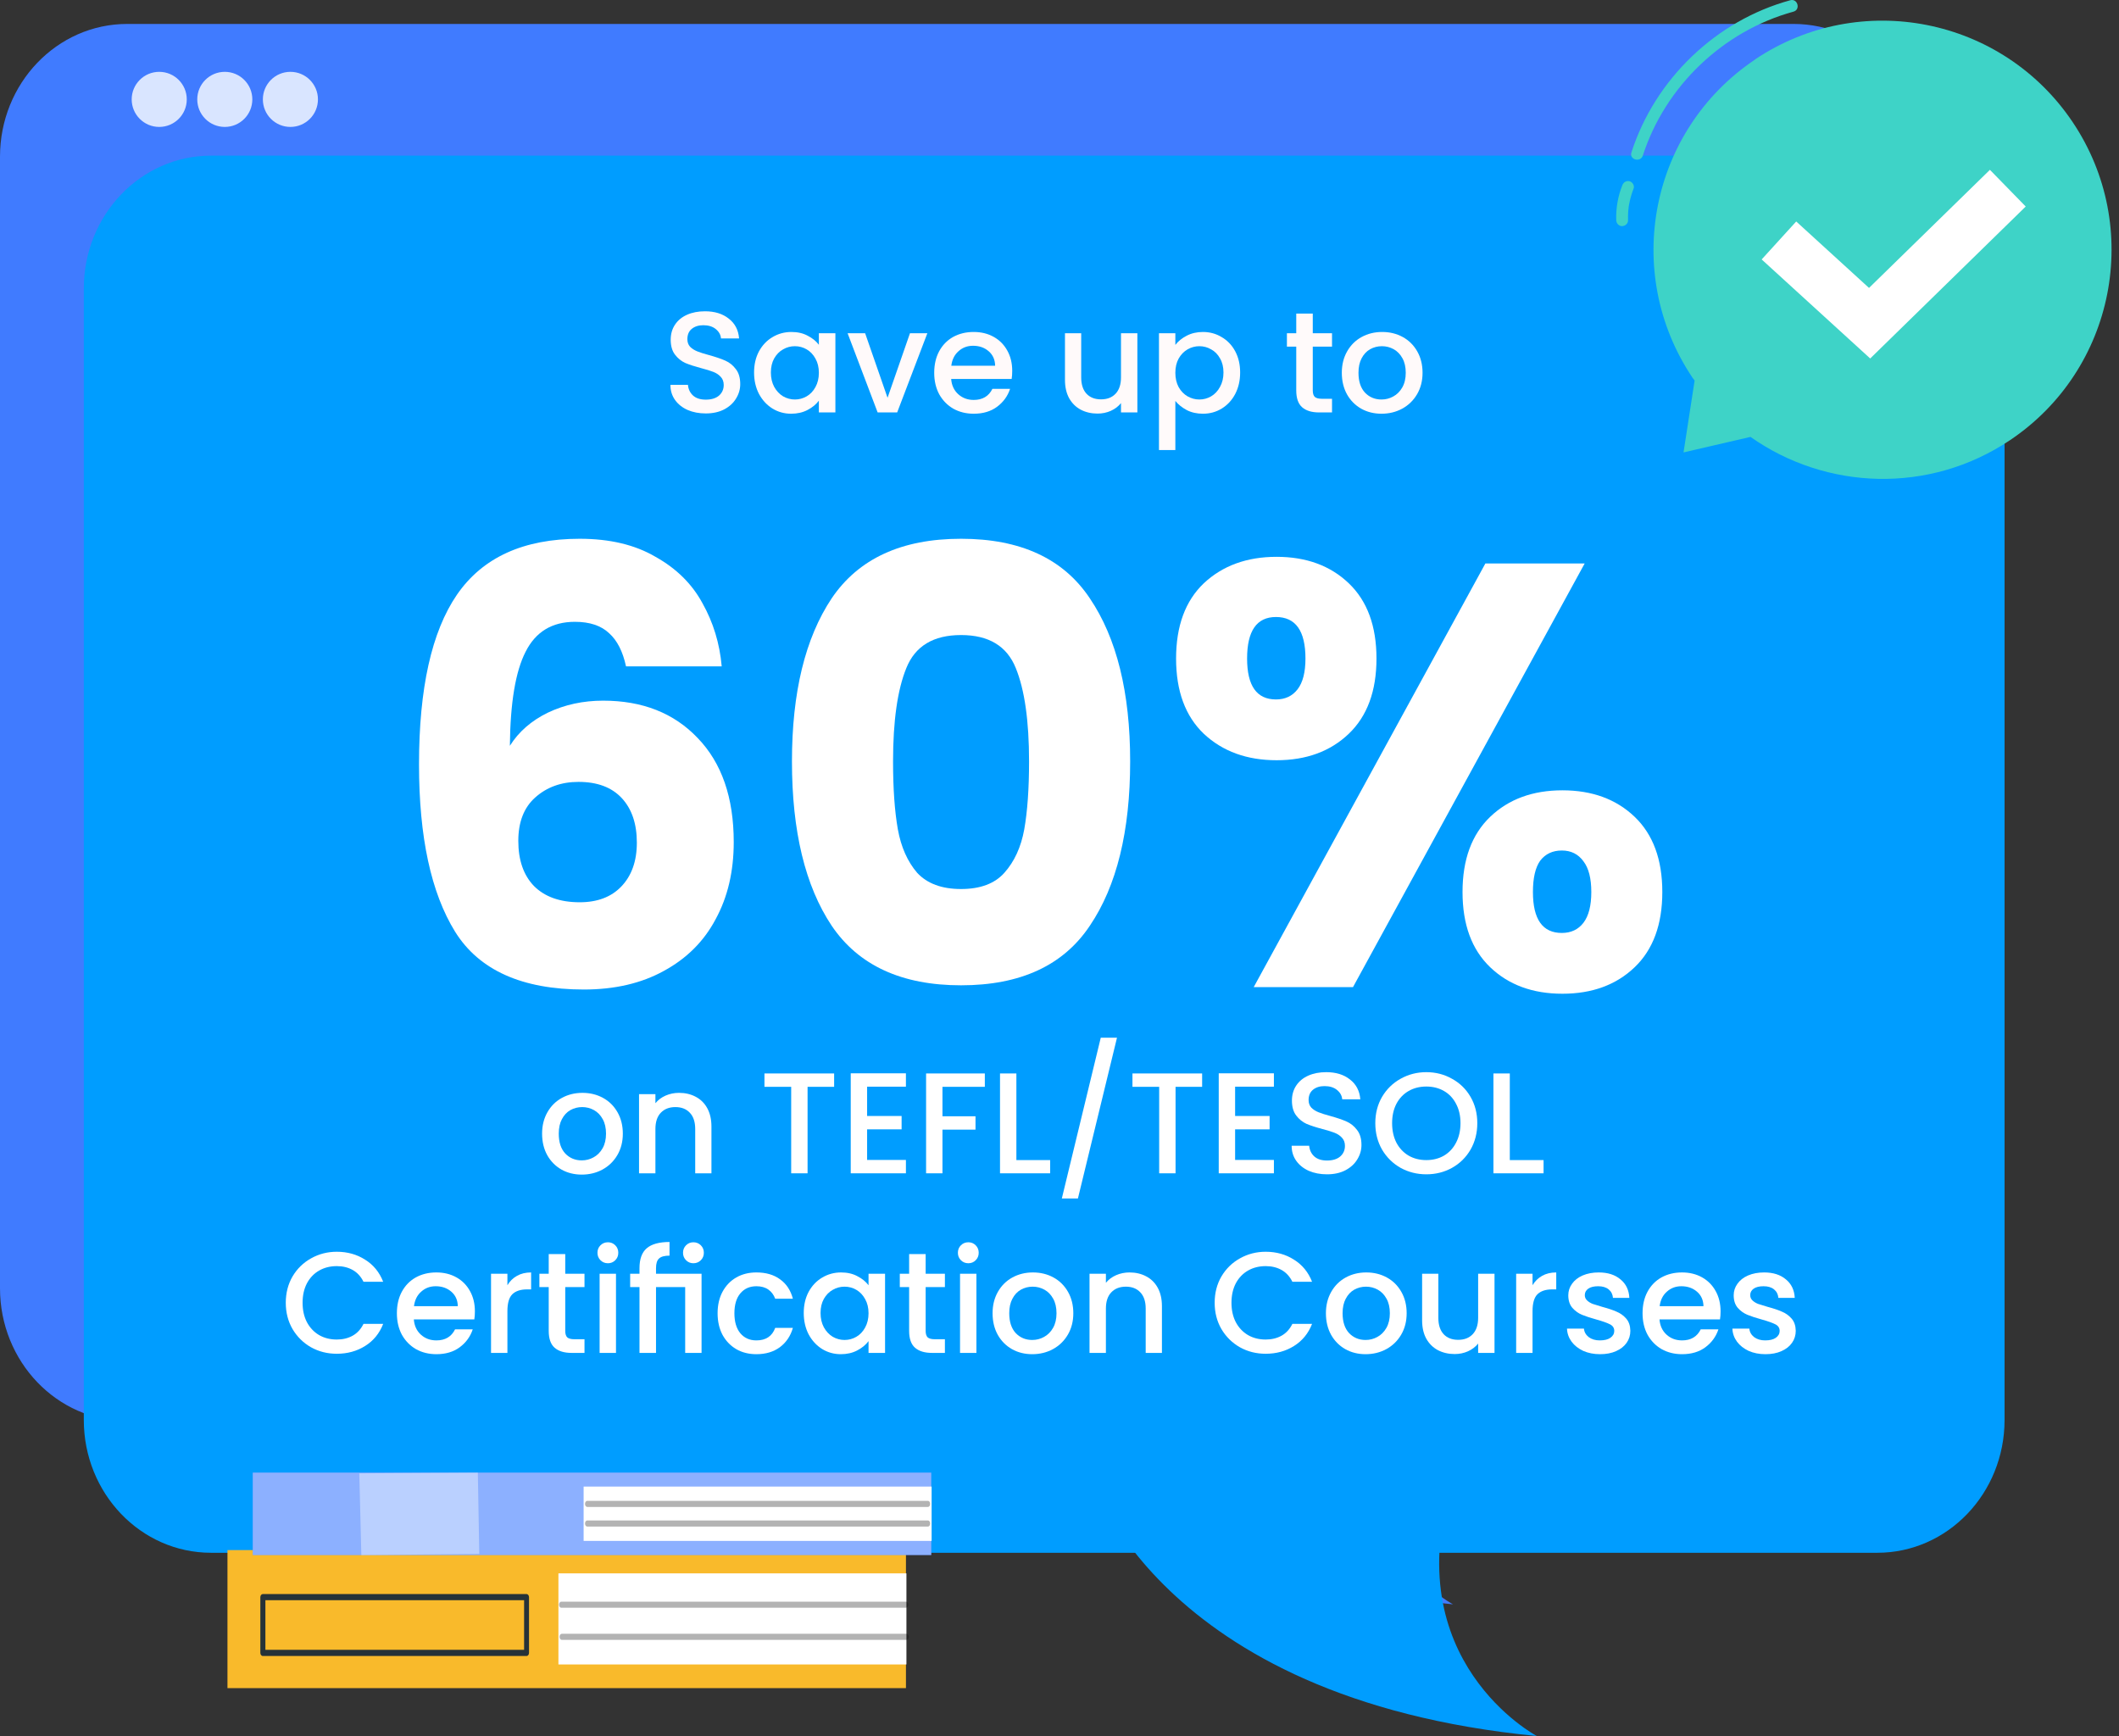 <svg width="177" height="145" viewBox="0 0 177 145" fill="none" xmlns="http://www.w3.org/2000/svg">
<rect x="0" y="0" width="177" height="145" fill="#333333" stroke="none"/>
<path d="M149.815 2H10.626C4.757 2 0 6.967 0 13.093V107.601C0 113.727 4.757 118.694 10.626 118.694H149.815C155.684 118.694 160.441 113.727 160.441 107.601V13.093C160.441 6.967 155.684 2 149.815 2Z" fill="#407BFF"/>
<path d="M84 112C84 112 89.388 130.902 121.37 134C121.37 134 109.554 127.741 114.365 112.649L84.038 112H84Z" fill="#407BFF"/>
<path opacity="0.8" d="M13.3 10.602C14.571 10.602 15.601 9.572 15.601 8.301C15.601 7.03 14.571 6 13.3 6C12.03 6 11 7.03 11 8.301C11 9.572 12.03 10.602 13.3 10.602Z" fill="white"/>
<path opacity="0.8" d="M18.777 10.602C20.047 10.602 21.077 9.572 21.077 8.301C21.077 7.03 20.047 6 18.777 6C17.506 6 16.477 7.03 16.477 8.301C16.477 9.572 17.506 10.602 18.777 10.602Z" fill="white"/>
<path opacity="0.8" d="M24.257 10.602C25.528 10.602 26.558 9.572 26.558 8.301C26.558 7.03 25.528 6 24.257 6C22.987 6 21.957 7.03 21.957 8.301C21.957 9.572 22.987 10.602 24.257 10.602Z" fill="white"/>
<path d="M156.815 13H17.625C11.757 13 7 17.966 7 24.093V118.601C7 124.727 11.757 129.694 17.625 129.694H156.815C162.684 129.694 167.441 124.727 167.441 118.601V24.093C167.441 17.966 162.684 13 156.815 13Z" fill="#009DFF"/>
<path d="M91 123C91 123 96.388 141.902 128.37 145C128.37 145 116.554 138.741 121.365 123.649L91.038 123H91Z" fill="#009DFF"/>
<path d="M146.588 4.971C155.364 -0.915 167.244 1.426 173.134 10.206C179.018 18.985 176.677 30.869 167.901 36.762C161.13 41.306 152.511 40.931 146.22 36.492L140.625 37.788L141.552 31.783C141.493 31.698 141.42 31.619 141.361 31.527C135.477 22.747 137.818 10.864 146.594 4.978L146.588 4.971Z" fill="#3ED3C7"/>
<path d="M149.546 0.019C143.34 1.716 138.245 6.609 136.273 12.731C136.076 13.336 137.029 13.599 137.226 12.994C139.093 7.2 143.945 2.577 149.809 0.973C150.42 0.808 150.164 -0.145 149.546 0.019Z" fill="#3ED3C7"/>
<path d="M135.51 15.48C135.142 16.401 134.971 17.401 135.004 18.394C135.011 18.65 135.227 18.9 135.497 18.887C135.767 18.874 135.997 18.67 135.99 18.394C135.984 18.15 135.99 17.913 136.003 17.67C136.01 17.565 136.023 17.466 136.036 17.361C136.043 17.302 136.043 17.295 136.036 17.341C136.036 17.308 136.049 17.276 136.049 17.236C136.056 17.184 136.069 17.131 136.076 17.085C136.161 16.625 136.286 16.177 136.457 15.743C136.549 15.5 136.352 15.191 136.115 15.138C135.832 15.072 135.609 15.224 135.51 15.48Z" fill="#3ED3C7"/>
<path d="M156.218 29.942L147.152 21.669L150.038 18.499L156.119 24.049L166.217 14.185L169.208 17.249L156.218 29.942Z" fill="white"/>
<path d="M75.674 129.47H19V141H75.674V129.47Z" fill="#F9BA2B"/>
<path d="M75.714 131.414H46.645V139.022H75.714V131.414Z" fill="white"/>
<path d="M43.986 137.802H21.96L22.169 138.06V133.399L21.96 133.656H43.986L43.777 133.399V138.06C43.777 138.385 44.189 138.385 44.189 138.06V133.399C44.189 133.264 44.095 133.142 43.98 133.142H21.955C21.845 133.142 21.746 133.257 21.746 133.399V138.06C21.746 138.195 21.839 138.317 21.955 138.317H43.98C44.243 138.317 44.243 137.809 43.98 137.809L43.986 137.802Z" fill="#263238"/>
<path d="M77.787 123H21.113V129.883H77.787V123Z" fill="#407BFF"/>
<path opacity="0.4" d="M77.787 123H21.113V129.883H77.787V123Z" fill="white"/>
<path d="M77.819 124.165H48.75V128.704H77.819V124.165Z" fill="white"/>
<path opacity="0.4" d="M30.012 123.061L30.182 129.89L40.034 129.795L39.914 123L30.012 123.061Z" fill="white"/>
<g opacity="0.3">
<path d="M49.065 125.866H77.498C77.761 125.866 77.761 125.358 77.498 125.358H49.065C48.801 125.358 48.801 125.866 49.065 125.866Z" fill="black"/>
</g>
<g opacity="0.3">
<path d="M49.065 127.505H77.498C77.761 127.505 77.761 126.997 77.498 126.997H49.065C48.801 126.997 48.801 127.505 49.065 127.505Z" fill="black"/>
</g>
<g opacity="0.3">
<path d="M46.897 134.286H75.67C75.933 134.286 75.933 133.778 75.67 133.778H46.897C46.633 133.778 46.633 134.286 46.897 134.286Z" fill="black"/>
</g>
<g opacity="0.3">
<path d="M46.94 136.969H75.713C75.976 136.969 75.976 136.461 75.713 136.461H46.94C46.676 136.461 46.676 136.969 46.94 136.969Z" fill="black"/>
</g>
<path d="M115.394 34.556C114.77 34.556 114.206 34.416 113.702 34.136C113.198 33.848 112.802 33.448 112.514 32.936C112.226 32.416 112.082 31.816 112.082 31.136C112.082 30.464 112.23 29.868 112.526 29.348C112.822 28.828 113.226 28.428 113.738 28.148C114.25 27.868 114.822 27.728 115.454 27.728C116.086 27.728 116.658 27.868 117.17 28.148C117.682 28.428 118.086 28.828 118.382 29.348C118.678 29.868 118.826 30.464 118.826 31.136C118.826 31.808 118.674 32.404 118.37 32.924C118.066 33.444 117.65 33.848 117.122 34.136C116.602 34.416 116.026 34.556 115.394 34.556ZM115.394 33.368C115.746 33.368 116.074 33.284 116.378 33.116C116.69 32.948 116.942 32.696 117.134 32.36C117.326 32.024 117.422 31.616 117.422 31.136C117.422 30.656 117.33 30.252 117.146 29.924C116.962 29.588 116.718 29.336 116.414 29.168C116.11 29 115.782 28.916 115.43 28.916C115.078 28.916 114.75 29 114.446 29.168C114.15 29.336 113.914 29.588 113.738 29.924C113.562 30.252 113.474 30.656 113.474 31.136C113.474 31.848 113.654 32.4 114.014 32.792C114.382 33.176 114.842 33.368 115.394 33.368Z" fill="#FFFAFA"/>
<path d="M109.656 28.952V32.612C109.656 32.86 109.712 33.04 109.824 33.152C109.944 33.256 110.144 33.308 110.424 33.308H111.264V34.448H110.184C109.568 34.448 109.096 34.304 108.768 34.016C108.44 33.728 108.276 33.26 108.276 32.612V28.952H107.496V27.836H108.276V26.192H109.656V27.836H111.264V28.952H109.656Z" fill="#FFFAFA"/>
<path d="M98.177 28.808C98.409 28.504 98.725 28.248 99.125 28.04C99.525 27.832 99.977 27.728 100.481 27.728C101.057 27.728 101.581 27.872 102.053 28.16C102.533 28.44 102.909 28.836 103.181 29.348C103.453 29.86 103.589 30.448 103.589 31.112C103.589 31.776 103.453 32.372 103.181 32.9C102.909 33.42 102.533 33.828 102.053 34.124C101.581 34.412 101.057 34.556 100.481 34.556C99.977 34.556 99.529 34.456 99.137 34.256C98.745 34.048 98.425 33.792 98.177 33.488V37.592H96.809V27.836H98.177V28.808ZM102.197 31.112C102.197 30.656 102.101 30.264 101.909 29.936C101.725 29.6 101.477 29.348 101.165 29.18C100.861 29.004 100.533 28.916 100.181 28.916C99.837 28.916 99.509 29.004 99.197 29.18C98.893 29.356 98.645 29.612 98.453 29.948C98.269 30.284 98.177 30.68 98.177 31.136C98.177 31.592 98.269 31.992 98.453 32.336C98.645 32.672 98.893 32.928 99.197 33.104C99.509 33.28 99.837 33.368 100.181 33.368C100.533 33.368 100.861 33.28 101.165 33.104C101.477 32.92 101.725 32.656 101.909 32.312C102.101 31.968 102.197 31.568 102.197 31.112Z" fill="#FFFAFA"/>
<path d="M95.005 27.836V34.448H93.637V33.668C93.421 33.94 93.137 34.156 92.785 34.316C92.441 34.468 92.073 34.544 91.681 34.544C91.161 34.544 90.693 34.436 90.277 34.22C89.869 34.004 89.545 33.684 89.305 33.26C89.073 32.836 88.957 32.324 88.957 31.724V27.836H90.313V31.52C90.313 32.112 90.461 32.568 90.757 32.888C91.053 33.2 91.457 33.356 91.969 33.356C92.481 33.356 92.885 33.2 93.181 32.888C93.485 32.568 93.637 32.112 93.637 31.52V27.836H95.005Z" fill="#FFFAFA"/>
<path d="M84.551 30.98C84.551 31.228 84.535 31.452 84.503 31.652H79.451C79.491 32.18 79.687 32.604 80.039 32.924C80.391 33.244 80.823 33.404 81.335 33.404C82.071 33.404 82.591 33.096 82.895 32.48H84.371C84.171 33.088 83.807 33.588 83.279 33.98C82.759 34.364 82.111 34.556 81.335 34.556C80.703 34.556 80.135 34.416 79.631 34.136C79.135 33.848 78.743 33.448 78.455 32.936C78.175 32.416 78.035 31.816 78.035 31.136C78.035 30.456 78.171 29.86 78.443 29.348C78.723 28.828 79.111 28.428 79.607 28.148C80.111 27.868 80.687 27.728 81.335 27.728C81.959 27.728 82.515 27.864 83.003 28.136C83.491 28.408 83.871 28.792 84.143 29.288C84.415 29.776 84.551 30.34 84.551 30.98ZM83.123 30.548C83.115 30.044 82.935 29.64 82.583 29.336C82.231 29.032 81.795 28.88 81.275 28.88C80.803 28.88 80.399 29.032 80.063 29.336C79.727 29.632 79.527 30.036 79.463 30.548H83.123Z" fill="#FFFAFA"/>
<path d="M74.137 33.224L76.009 27.836H77.461L74.941 34.448H73.309L70.801 27.836H72.265L74.137 33.224Z" fill="#FFFAFA"/>
<path d="M62.988 31.112C62.988 30.448 63.124 29.86 63.396 29.348C63.676 28.836 64.052 28.44 64.524 28.16C65.004 27.872 65.532 27.728 66.108 27.728C66.628 27.728 67.08 27.832 67.464 28.04C67.856 28.24 68.168 28.492 68.4 28.796V27.836H69.78V34.448H68.4V33.464C68.168 33.776 67.852 34.036 67.452 34.244C67.052 34.452 66.596 34.556 66.084 34.556C65.516 34.556 64.996 34.412 64.524 34.124C64.052 33.828 63.676 33.42 63.396 32.9C63.124 32.372 62.988 31.776 62.988 31.112ZM68.4 31.136C68.4 30.68 68.304 30.284 68.112 29.948C67.928 29.612 67.684 29.356 67.38 29.18C67.076 29.004 66.748 28.916 66.396 28.916C66.044 28.916 65.716 29.004 65.412 29.18C65.108 29.348 64.86 29.6 64.668 29.936C64.484 30.264 64.392 30.656 64.392 31.112C64.392 31.568 64.484 31.968 64.668 32.312C64.86 32.656 65.108 32.92 65.412 33.104C65.724 33.28 66.052 33.368 66.396 33.368C66.748 33.368 67.076 33.28 67.38 33.104C67.684 32.928 67.928 32.672 68.112 32.336C68.304 31.992 68.4 31.592 68.4 31.136Z" fill="#FFFAFA"/>
<path d="M58.952 34.532C58.392 34.532 57.888 34.436 57.44 34.244C56.992 34.044 56.64 33.764 56.384 33.404C56.128 33.044 56 32.624 56 32.144H57.464C57.496 32.504 57.636 32.8 57.884 33.032C58.14 33.264 58.496 33.38 58.952 33.38C59.424 33.38 59.792 33.268 60.056 33.044C60.32 32.812 60.452 32.516 60.452 32.156C60.452 31.876 60.368 31.648 60.2 31.472C60.04 31.296 59.836 31.16 59.588 31.064C59.348 30.968 59.012 30.864 58.58 30.752C58.036 30.608 57.592 30.464 57.248 30.32C56.912 30.168 56.624 29.936 56.384 29.624C56.144 29.312 56.024 28.896 56.024 28.376C56.024 27.896 56.144 27.476 56.384 27.116C56.624 26.756 56.96 26.48 57.392 26.288C57.824 26.096 58.324 26 58.892 26C59.7 26 60.36 26.204 60.872 26.612C61.392 27.012 61.68 27.564 61.736 28.268H60.224C60.2 27.964 60.056 27.704 59.792 27.488C59.528 27.272 59.18 27.164 58.748 27.164C58.356 27.164 58.036 27.264 57.788 27.464C57.54 27.664 57.416 27.952 57.416 28.328C57.416 28.584 57.492 28.796 57.644 28.964C57.804 29.124 58.004 29.252 58.244 29.348C58.484 29.444 58.812 29.548 59.228 29.66C59.78 29.812 60.228 29.964 60.572 30.116C60.924 30.268 61.22 30.504 61.46 30.824C61.708 31.136 61.832 31.556 61.832 32.084C61.832 32.508 61.716 32.908 61.484 33.284C61.26 33.66 60.928 33.964 60.488 34.196C60.056 34.42 59.544 34.532 58.952 34.532Z" fill="#FFFAFA"/>
<path d="M98.238 55.003C98.238 52.289 99.009 50.194 100.551 48.72C102.126 47.245 104.153 46.508 106.633 46.508C109.112 46.508 111.123 47.245 112.665 48.72C114.206 50.194 114.977 52.289 114.977 55.003C114.977 57.717 114.206 59.812 112.665 61.286C111.123 62.761 109.112 63.498 106.633 63.498C104.153 63.498 102.126 62.761 100.551 61.286C99.009 59.812 98.238 57.717 98.238 55.003ZM132.369 47.061L113.016 82.448H104.723L124.075 47.061H132.369ZM106.582 51.535C104.974 51.535 104.17 52.691 104.17 55.003C104.17 57.282 104.974 58.421 106.582 58.421C107.353 58.421 107.956 58.136 108.392 57.566C108.828 56.997 109.045 56.142 109.045 55.003C109.045 52.691 108.224 51.535 106.582 51.535ZM122.165 74.506C122.165 71.792 122.936 69.697 124.477 68.223C126.019 66.749 128.029 66.011 130.509 66.011C132.989 66.011 134.999 66.749 136.541 68.223C138.082 69.697 138.853 71.792 138.853 74.506C138.853 77.221 138.082 79.315 136.541 80.789C134.999 82.264 132.989 83.001 130.509 83.001C128.029 83.001 126.019 82.264 124.477 80.789C122.936 79.315 122.165 77.221 122.165 74.506ZM130.459 71.038C129.688 71.038 129.085 71.323 128.649 71.892C128.247 72.462 128.046 73.333 128.046 74.506C128.046 76.785 128.85 77.924 130.459 77.924C131.229 77.924 131.833 77.639 132.268 77.07C132.704 76.5 132.922 75.645 132.922 74.506C132.922 73.367 132.704 72.512 132.268 71.943C131.833 71.339 131.229 71.038 130.459 71.038Z" fill="white"/>
<path d="M66.152 63.598C66.152 57.835 67.258 53.294 69.47 49.976C71.715 46.659 75.317 45 80.277 45C85.237 45 88.822 46.659 91.034 49.976C93.279 53.294 94.402 57.835 94.402 63.598C94.402 69.429 93.279 74.003 91.034 77.321C88.822 80.638 85.237 82.297 80.277 82.297C75.317 82.297 71.715 80.638 69.47 77.321C67.258 74.003 66.152 69.429 66.152 63.598ZM85.957 63.598C85.957 60.214 85.588 57.617 84.851 55.807C84.114 53.964 82.589 53.042 80.277 53.042C77.965 53.042 76.44 53.964 75.703 55.807C74.966 57.617 74.597 60.214 74.597 63.598C74.597 65.877 74.731 67.77 74.999 69.278C75.267 70.753 75.803 71.959 76.608 72.898C77.445 73.802 78.668 74.255 80.277 74.255C81.886 74.255 83.092 73.802 83.896 72.898C84.734 71.959 85.287 70.753 85.555 69.278C85.823 67.77 85.957 65.877 85.957 63.598Z" fill="white"/>
<path d="M52.291 55.656C52.023 54.416 51.554 53.495 50.884 52.892C50.214 52.255 49.259 51.937 48.019 51.937C46.109 51.937 44.735 52.775 43.897 54.45C43.059 56.092 42.624 58.706 42.59 62.291C43.327 61.119 44.383 60.197 45.757 59.527C47.164 58.857 48.706 58.522 50.381 58.522C53.665 58.522 56.296 59.56 58.273 61.638C60.284 63.716 61.289 66.614 61.289 70.334C61.289 72.78 60.786 74.925 59.781 76.768C58.809 78.611 57.368 80.052 55.458 81.091C53.582 82.13 51.353 82.649 48.773 82.649C43.612 82.649 40.027 81.041 38.016 77.824C36.005 74.573 35 69.915 35 63.85C35 57.483 36.056 52.758 38.167 49.675C40.311 46.558 43.73 45 48.421 45C50.934 45 53.045 45.503 54.755 46.508C56.497 47.48 57.804 48.77 58.675 50.379C59.58 51.987 60.116 53.746 60.284 55.656H52.291ZM48.321 65.307C46.88 65.307 45.673 65.743 44.701 66.614C43.763 67.452 43.294 68.659 43.294 70.234C43.294 71.842 43.73 73.099 44.601 74.003C45.506 74.908 46.779 75.361 48.421 75.361C49.895 75.361 51.052 74.925 51.889 74.054C52.761 73.149 53.196 71.926 53.196 70.384C53.196 68.809 52.777 67.569 51.94 66.665C51.102 65.76 49.895 65.307 48.321 65.307Z" fill="white"/>
<path d="M147.467 113.108C146.947 113.108 146.479 113.016 146.063 112.832C145.655 112.64 145.331 112.384 145.091 112.064C144.851 111.736 144.723 111.372 144.707 110.972H146.123C146.147 111.252 146.279 111.488 146.519 111.68C146.767 111.864 147.075 111.956 147.443 111.956C147.827 111.956 148.123 111.884 148.331 111.74C148.547 111.588 148.655 111.396 148.655 111.164C148.655 110.916 148.535 110.732 148.295 110.612C148.063 110.492 147.691 110.36 147.179 110.216C146.683 110.08 146.279 109.948 145.967 109.82C145.655 109.692 145.383 109.496 145.151 109.232C144.927 108.968 144.815 108.62 144.815 108.188C144.815 107.836 144.919 107.516 145.127 107.228C145.335 106.932 145.631 106.7 146.015 106.532C146.407 106.364 146.855 106.28 147.359 106.28C148.111 106.28 148.715 106.472 149.171 106.856C149.635 107.232 149.883 107.748 149.915 108.404H148.547C148.523 108.108 148.403 107.872 148.187 107.696C147.971 107.52 147.679 107.432 147.311 107.432C146.951 107.432 146.675 107.5 146.483 107.636C146.291 107.772 146.195 107.952 146.195 108.176C146.195 108.352 146.259 108.5 146.387 108.62C146.515 108.74 146.671 108.836 146.855 108.908C147.039 108.972 147.311 109.056 147.671 109.16C148.151 109.288 148.543 109.42 148.847 109.556C149.159 109.684 149.427 109.876 149.651 110.132C149.875 110.388 149.991 110.728 149.999 111.152C149.999 111.528 149.895 111.864 149.687 112.16C149.479 112.456 149.183 112.688 148.799 112.856C148.423 113.024 147.979 113.108 147.467 113.108Z" fill="white"/>
<path d="M143.719 109.532C143.719 109.78 143.703 110.004 143.671 110.204H138.619C138.659 110.732 138.855 111.156 139.207 111.476C139.559 111.796 139.991 111.956 140.503 111.956C141.239 111.956 141.759 111.648 142.063 111.032H143.539C143.339 111.64 142.975 112.14 142.447 112.532C141.927 112.916 141.279 113.108 140.503 113.108C139.871 113.108 139.303 112.968 138.799 112.688C138.303 112.4 137.911 112 137.623 111.488C137.343 110.968 137.203 110.368 137.203 109.688C137.203 109.008 137.339 108.412 137.611 107.9C137.891 107.38 138.279 106.98 138.775 106.7C139.279 106.42 139.855 106.28 140.503 106.28C141.127 106.28 141.683 106.416 142.171 106.688C142.659 106.96 143.039 107.344 143.311 107.84C143.583 108.328 143.719 108.892 143.719 109.532ZM142.291 109.1C142.283 108.596 142.103 108.192 141.751 107.888C141.399 107.584 140.963 107.432 140.443 107.432C139.971 107.432 139.567 107.584 139.231 107.888C138.895 108.184 138.695 108.588 138.631 109.1H142.291Z" fill="white"/>
<path d="M133.651 113.108C133.131 113.108 132.663 113.016 132.247 112.832C131.839 112.64 131.515 112.384 131.275 112.064C131.035 111.736 130.907 111.372 130.891 110.972H132.307C132.331 111.252 132.463 111.488 132.703 111.68C132.951 111.864 133.259 111.956 133.627 111.956C134.011 111.956 134.307 111.884 134.515 111.74C134.731 111.588 134.839 111.396 134.839 111.164C134.839 110.916 134.719 110.732 134.479 110.612C134.247 110.492 133.875 110.36 133.363 110.216C132.867 110.08 132.463 109.948 132.151 109.82C131.839 109.692 131.567 109.496 131.335 109.232C131.111 108.968 130.999 108.62 130.999 108.188C130.999 107.836 131.103 107.516 131.311 107.228C131.519 106.932 131.815 106.7 132.199 106.532C132.591 106.364 133.039 106.28 133.543 106.28C134.295 106.28 134.899 106.472 135.355 106.856C135.819 107.232 136.067 107.748 136.099 108.404H134.731C134.707 108.108 134.587 107.872 134.371 107.696C134.155 107.52 133.863 107.432 133.495 107.432C133.135 107.432 132.859 107.5 132.667 107.636C132.475 107.772 132.379 107.952 132.379 108.176C132.379 108.352 132.443 108.5 132.571 108.62C132.699 108.74 132.855 108.836 133.039 108.908C133.223 108.972 133.495 109.056 133.855 109.16C134.335 109.288 134.727 109.42 135.031 109.556C135.343 109.684 135.611 109.876 135.835 110.132C136.059 110.388 136.175 110.728 136.183 111.152C136.183 111.528 136.079 111.864 135.871 112.16C135.663 112.456 135.367 112.688 134.983 112.856C134.607 113.024 134.163 113.108 133.651 113.108Z" fill="white"/>
<path d="M128.013 107.348C128.213 107.012 128.477 106.752 128.805 106.568C129.141 106.376 129.537 106.28 129.993 106.28V107.696H129.645C129.109 107.696 128.701 107.832 128.421 108.104C128.149 108.376 128.013 108.848 128.013 109.52V113H126.645V106.388H128.013V107.348Z" fill="white"/>
<path d="M124.837 106.388V113H123.469V112.22C123.253 112.492 122.969 112.708 122.617 112.868C122.273 113.02 121.905 113.096 121.513 113.096C120.993 113.096 120.525 112.988 120.109 112.772C119.701 112.556 119.377 112.236 119.137 111.812C118.905 111.388 118.789 110.876 118.789 110.276V106.388H120.145V110.072C120.145 110.664 120.293 111.12 120.589 111.44C120.885 111.752 121.289 111.908 121.801 111.908C122.313 111.908 122.717 111.752 123.013 111.44C123.317 111.12 123.469 110.664 123.469 110.072V106.388H124.837Z" fill="white"/>
<path d="M114.066 113.108C113.442 113.108 112.878 112.968 112.374 112.688C111.87 112.4 111.474 112 111.186 111.488C110.898 110.968 110.754 110.368 110.754 109.688C110.754 109.016 110.902 108.42 111.198 107.9C111.494 107.38 111.898 106.98 112.41 106.7C112.922 106.42 113.494 106.28 114.126 106.28C114.758 106.28 115.33 106.42 115.842 106.7C116.354 106.98 116.758 107.38 117.054 107.9C117.35 108.42 117.498 109.016 117.498 109.688C117.498 110.36 117.346 110.956 117.042 111.476C116.738 111.996 116.322 112.4 115.794 112.688C115.274 112.968 114.698 113.108 114.066 113.108ZM114.066 111.92C114.418 111.92 114.746 111.836 115.05 111.668C115.362 111.5 115.614 111.248 115.806 110.912C115.998 110.576 116.094 110.168 116.094 109.688C116.094 109.208 116.002 108.804 115.818 108.476C115.634 108.14 115.39 107.888 115.086 107.72C114.782 107.552 114.454 107.468 114.102 107.468C113.75 107.468 113.422 107.552 113.118 107.72C112.822 107.888 112.586 108.14 112.41 108.476C112.234 108.804 112.146 109.208 112.146 109.688C112.146 110.4 112.326 110.952 112.686 111.344C113.054 111.728 113.514 111.92 114.066 111.92Z" fill="white"/>
<path d="M101.461 108.812C101.461 107.996 101.649 107.264 102.025 106.616C102.409 105.968 102.925 105.464 103.573 105.104C104.229 104.736 104.945 104.552 105.721 104.552C106.609 104.552 107.397 104.772 108.085 105.212C108.781 105.644 109.285 106.26 109.597 107.06H107.953C107.737 106.62 107.437 106.292 107.053 106.076C106.669 105.86 106.225 105.752 105.721 105.752C105.169 105.752 104.677 105.876 104.245 106.124C103.813 106.372 103.473 106.728 103.225 107.192C102.985 107.656 102.865 108.196 102.865 108.812C102.865 109.428 102.985 109.968 103.225 110.432C103.473 110.896 103.813 111.256 104.245 111.512C104.677 111.76 105.169 111.884 105.721 111.884C106.225 111.884 106.669 111.776 107.053 111.56C107.437 111.344 107.737 111.016 107.953 110.576H109.597C109.285 111.376 108.781 111.992 108.085 112.424C107.397 112.856 106.609 113.072 105.721 113.072C104.937 113.072 104.221 112.892 103.573 112.532C102.925 112.164 102.409 111.656 102.025 111.008C101.649 110.36 101.461 109.628 101.461 108.812Z" fill="white"/>
<path d="M94.344 106.28C94.864 106.28 95.328 106.388 95.736 106.604C96.152 106.82 96.476 107.14 96.708 107.564C96.94 107.988 97.056 108.5 97.056 109.1V113H95.7V109.304C95.7 108.712 95.552 108.26 95.256 107.948C94.96 107.628 94.556 107.468 94.044 107.468C93.532 107.468 93.124 107.628 92.82 107.948C92.524 108.26 92.376 108.712 92.376 109.304V113H91.008V106.388H92.376V107.144C92.6 106.872 92.884 106.66 93.228 106.508C93.58 106.356 93.952 106.28 94.344 106.28Z" fill="white"/>
<path d="M86.222 113.108C85.598 113.108 85.034 112.968 84.53 112.688C84.026 112.4 83.63 112 83.342 111.488C83.054 110.968 82.91 110.368 82.91 109.688C82.91 109.016 83.058 108.42 83.354 107.9C83.65 107.38 84.054 106.98 84.566 106.7C85.078 106.42 85.65 106.28 86.282 106.28C86.914 106.28 87.486 106.42 87.998 106.7C88.51 106.98 88.914 107.38 89.21 107.9C89.506 108.42 89.654 109.016 89.654 109.688C89.654 110.36 89.502 110.956 89.198 111.476C88.894 111.996 88.478 112.4 87.95 112.688C87.43 112.968 86.854 113.108 86.222 113.108ZM86.222 111.92C86.574 111.92 86.902 111.836 87.206 111.668C87.518 111.5 87.77 111.248 87.962 110.912C88.154 110.576 88.25 110.168 88.25 109.688C88.25 109.208 88.158 108.804 87.974 108.476C87.79 108.14 87.546 107.888 87.242 107.72C86.938 107.552 86.61 107.468 86.258 107.468C85.906 107.468 85.578 107.552 85.274 107.72C84.978 107.888 84.742 108.14 84.566 108.476C84.39 108.804 84.302 109.208 84.302 109.688C84.302 110.4 84.482 110.952 84.842 111.344C85.21 111.728 85.67 111.92 86.222 111.92Z" fill="white"/>
<path d="M80.888 105.512C80.64 105.512 80.432 105.428 80.264 105.26C80.096 105.092 80.012 104.884 80.012 104.636C80.012 104.388 80.096 104.18 80.264 104.012C80.432 103.844 80.64 103.76 80.888 103.76C81.128 103.76 81.332 103.844 81.5 104.012C81.668 104.18 81.752 104.388 81.752 104.636C81.752 104.884 81.668 105.092 81.5 105.26C81.332 105.428 81.128 105.512 80.888 105.512ZM81.56 106.388V113H80.192V106.388H81.56Z" fill="white"/>
<path d="M77.32 107.504V111.164C77.32 111.412 77.376 111.592 77.488 111.704C77.608 111.808 77.808 111.86 78.088 111.86H78.928V113H77.848C77.232 113 76.76 112.856 76.432 112.568C76.104 112.28 75.94 111.812 75.94 111.164V107.504H75.16V106.388H75.94V104.744H77.32V106.388H78.928V107.504H77.32Z" fill="white"/>
<path d="M67.137 109.664C67.137 109 67.273 108.412 67.545 107.9C67.825 107.388 68.201 106.992 68.673 106.712C69.153 106.424 69.681 106.28 70.257 106.28C70.777 106.28 71.229 106.384 71.613 106.592C72.005 106.792 72.317 107.044 72.549 107.348V106.388H73.929V113H72.549V112.016C72.317 112.328 72.001 112.588 71.601 112.796C71.201 113.004 70.745 113.108 70.233 113.108C69.665 113.108 69.145 112.964 68.673 112.676C68.201 112.38 67.825 111.972 67.545 111.452C67.273 110.924 67.137 110.328 67.137 109.664ZM72.549 109.688C72.549 109.232 72.453 108.836 72.261 108.5C72.077 108.164 71.833 107.908 71.529 107.732C71.225 107.556 70.897 107.468 70.545 107.468C70.193 107.468 69.865 107.556 69.561 107.732C69.257 107.9 69.009 108.152 68.817 108.488C68.633 108.816 68.541 109.208 68.541 109.664C68.541 110.12 68.633 110.52 68.817 110.864C69.009 111.208 69.257 111.472 69.561 111.656C69.873 111.832 70.201 111.92 70.545 111.92C70.897 111.92 71.225 111.832 71.529 111.656C71.833 111.48 72.077 111.224 72.261 110.888C72.453 110.544 72.549 110.144 72.549 109.688Z" fill="white"/>
<path d="M59.941 109.688C59.941 109.008 60.077 108.412 60.349 107.9C60.629 107.38 61.013 106.98 61.501 106.7C61.989 106.42 62.549 106.28 63.181 106.28C63.981 106.28 64.641 106.472 65.161 106.856C65.689 107.232 66.045 107.772 66.229 108.476H64.753C64.633 108.148 64.441 107.892 64.177 107.708C63.913 107.524 63.581 107.432 63.181 107.432C62.621 107.432 62.173 107.632 61.837 108.032C61.509 108.424 61.345 108.976 61.345 109.688C61.345 110.4 61.509 110.956 61.837 111.356C62.173 111.756 62.621 111.956 63.181 111.956C63.973 111.956 64.497 111.608 64.753 110.912H66.229C66.037 111.584 65.677 112.12 65.149 112.52C64.621 112.912 63.965 113.108 63.181 113.108C62.549 113.108 61.989 112.968 61.501 112.688C61.013 112.4 60.629 112 60.349 111.488C60.077 110.968 59.941 110.368 59.941 109.688Z" fill="white"/>
<path d="M54.797 106.388H58.601V113H57.233V107.504H54.797V113H53.417V107.504H52.637V106.388H53.417V105.92C53.417 105.16 53.617 104.608 54.017 104.264C54.425 103.912 55.061 103.736 55.925 103.736V104.876C55.509 104.876 55.217 104.956 55.049 105.116C54.881 105.268 54.797 105.536 54.797 105.92V106.388ZM57.917 105.512C57.677 105.512 57.473 105.428 57.305 105.26C57.137 105.092 57.053 104.884 57.053 104.636C57.053 104.388 57.137 104.18 57.305 104.012C57.473 103.844 57.677 103.76 57.917 103.76C58.165 103.76 58.373 103.844 58.541 104.012C58.709 104.18 58.793 104.388 58.793 104.636C58.793 104.884 58.709 105.092 58.541 105.26C58.373 105.428 58.165 105.512 57.917 105.512Z" fill="white"/>
<path d="M50.782 105.512C50.534 105.512 50.326 105.428 50.158 105.26C49.99 105.092 49.906 104.884 49.906 104.636C49.906 104.388 49.99 104.18 50.158 104.012C50.326 103.844 50.534 103.76 50.782 103.76C51.022 103.76 51.226 103.844 51.394 104.012C51.562 104.18 51.646 104.388 51.646 104.636C51.646 104.884 51.562 105.092 51.394 105.26C51.226 105.428 51.022 105.512 50.782 105.512ZM51.454 106.388V113H50.086V106.388H51.454Z" fill="white"/>
<path d="M47.215 107.504V111.164C47.215 111.412 47.271 111.592 47.383 111.704C47.503 111.808 47.703 111.86 47.983 111.86H48.823V113H47.743C47.127 113 46.655 112.856 46.327 112.568C45.999 112.28 45.835 111.812 45.835 111.164V107.504H45.055V106.388H45.835V104.744H47.215V106.388H48.823V107.504H47.215Z" fill="white"/>
<path d="M42.384 107.348C42.584 107.012 42.848 106.752 43.176 106.568C43.512 106.376 43.908 106.28 44.364 106.28V107.696H44.016C43.48 107.696 43.072 107.832 42.792 108.104C42.52 108.376 42.384 108.848 42.384 109.52V113H41.016V106.388H42.384V107.348Z" fill="white"/>
<path d="M39.668 109.532C39.668 109.78 39.652 110.004 39.62 110.204H34.568C34.608 110.732 34.804 111.156 35.156 111.476C35.508 111.796 35.94 111.956 36.452 111.956C37.188 111.956 37.708 111.648 38.012 111.032H39.488C39.288 111.64 38.924 112.14 38.396 112.532C37.876 112.916 37.228 113.108 36.452 113.108C35.82 113.108 35.252 112.968 34.748 112.688C34.252 112.4 33.86 112 33.572 111.488C33.292 110.968 33.152 110.368 33.152 109.688C33.152 109.008 33.288 108.412 33.56 107.9C33.84 107.38 34.228 106.98 34.724 106.7C35.228 106.42 35.804 106.28 36.452 106.28C37.076 106.28 37.632 106.416 38.12 106.688C38.608 106.96 38.988 107.344 39.26 107.84C39.532 108.328 39.668 108.892 39.668 109.532ZM38.24 109.1C38.232 108.596 38.052 108.192 37.7 107.888C37.348 107.584 36.912 107.432 36.392 107.432C35.92 107.432 35.516 107.584 35.18 107.888C34.844 108.184 34.644 108.588 34.58 109.1H38.24Z" fill="white"/>
<path d="M23.871 108.812C23.871 107.996 24.059 107.264 24.435 106.616C24.819 105.968 25.335 105.464 25.983 105.104C26.639 104.736 27.355 104.552 28.131 104.552C29.019 104.552 29.807 104.772 30.495 105.212C31.191 105.644 31.695 106.26 32.007 107.06H30.363C30.147 106.62 29.847 106.292 29.463 106.076C29.079 105.86 28.635 105.752 28.131 105.752C27.579 105.752 27.087 105.876 26.655 106.124C26.223 106.372 25.883 106.728 25.635 107.192C25.395 107.656 25.275 108.196 25.275 108.812C25.275 109.428 25.395 109.968 25.635 110.432C25.883 110.896 26.223 111.256 26.655 111.512C27.087 111.76 27.579 111.884 28.131 111.884C28.635 111.884 29.079 111.776 29.463 111.56C29.847 111.344 30.147 111.016 30.363 110.576H32.007C31.695 111.376 31.191 111.992 30.495 112.424C29.807 112.856 29.019 113.072 28.131 113.072C27.347 113.072 26.631 112.892 25.983 112.532C25.335 112.164 24.819 111.656 24.435 111.008C24.059 110.36 23.871 109.628 23.871 108.812Z" fill="white"/>
<path d="M126.114 96.896H128.934V98H124.746V89.66H126.114V96.896Z" fill="white"/>
<path d="M119.139 98.084C118.363 98.084 117.647 97.904 116.991 97.544C116.343 97.176 115.827 96.668 115.443 96.02C115.067 95.364 114.879 94.628 114.879 93.812C114.879 92.996 115.067 92.264 115.443 91.616C115.827 90.968 116.343 90.464 116.991 90.104C117.647 89.736 118.363 89.552 119.139 89.552C119.923 89.552 120.639 89.736 121.287 90.104C121.943 90.464 122.459 90.968 122.835 91.616C123.211 92.264 123.399 92.996 123.399 93.812C123.399 94.628 123.211 95.364 122.835 96.02C122.459 96.668 121.943 97.176 121.287 97.544C120.639 97.904 119.923 98.084 119.139 98.084ZM119.139 96.896C119.691 96.896 120.183 96.772 120.615 96.524C121.047 96.268 121.383 95.908 121.623 95.444C121.871 94.972 121.995 94.428 121.995 93.812C121.995 93.196 121.871 92.656 121.623 92.192C121.383 91.728 121.047 91.372 120.615 91.124C120.183 90.876 119.691 90.752 119.139 90.752C118.587 90.752 118.095 90.876 117.663 91.124C117.231 91.372 116.891 91.728 116.643 92.192C116.403 92.656 116.283 93.196 116.283 93.812C116.283 94.428 116.403 94.972 116.643 95.444C116.891 95.908 117.231 96.268 117.663 96.524C118.095 96.772 118.587 96.896 119.139 96.896Z" fill="white"/>
<path d="M110.843 98.084C110.283 98.084 109.779 97.988 109.331 97.796C108.883 97.596 108.531 97.316 108.275 96.956C108.019 96.596 107.891 96.176 107.891 95.696H109.355C109.387 96.056 109.527 96.352 109.775 96.584C110.031 96.816 110.387 96.932 110.843 96.932C111.315 96.932 111.683 96.82 111.947 96.596C112.211 96.364 112.343 96.068 112.343 95.708C112.343 95.428 112.259 95.2 112.091 95.024C111.931 94.848 111.727 94.712 111.479 94.616C111.239 94.52 110.903 94.416 110.471 94.304C109.927 94.16 109.483 94.016 109.139 93.872C108.803 93.72 108.515 93.488 108.275 93.176C108.035 92.864 107.915 92.448 107.915 91.928C107.915 91.448 108.035 91.028 108.275 90.668C108.515 90.308 108.851 90.032 109.283 89.84C109.715 89.648 110.215 89.552 110.783 89.552C111.591 89.552 112.251 89.756 112.763 90.164C113.283 90.564 113.571 91.116 113.627 91.82H112.115C112.091 91.516 111.947 91.256 111.683 91.04C111.419 90.824 111.071 90.716 110.639 90.716C110.247 90.716 109.927 90.816 109.679 91.016C109.431 91.216 109.307 91.504 109.307 91.88C109.307 92.136 109.383 92.348 109.535 92.516C109.695 92.676 109.895 92.804 110.135 92.9C110.375 92.996 110.703 93.1 111.119 93.212C111.671 93.364 112.119 93.516 112.463 93.668C112.815 93.82 113.111 94.056 113.351 94.376C113.599 94.688 113.723 95.108 113.723 95.636C113.723 96.06 113.607 96.46 113.375 96.836C113.151 97.212 112.819 97.516 112.379 97.748C111.947 97.972 111.435 98.084 110.843 98.084Z" fill="white"/>
<path d="M103.169 90.764V93.212H106.049V94.328H103.169V96.884H106.409V98H101.801V89.648H106.409V90.764H103.169Z" fill="white"/>
<path d="M100.414 89.66V90.776H98.194V98H96.826V90.776H94.594V89.66H100.414Z" fill="white"/>
<path d="M93.303 86.672L90.039 100.1H88.695L91.947 86.672H93.303Z" fill="white"/>
<path d="M84.899 96.896H87.719V98H83.531V89.66H84.899V96.896Z" fill="white"/>
<path d="M82.263 89.66V90.776H78.724V93.236H81.484V94.352H78.724V98H77.356V89.66H82.263Z" fill="white"/>
<path d="M72.43 90.764V93.212H75.311V94.328H72.43V96.884H75.671V98H71.062V89.648H75.671V90.764H72.43Z" fill="white"/>
<path d="M69.675 89.66V90.776H67.456V98H66.088V90.776H63.855V89.66H69.675Z" fill="white"/>
<path d="M56.715 91.28C57.235 91.28 57.699 91.388 58.107 91.604C58.523 91.82 58.847 92.14 59.079 92.564C59.311 92.988 59.427 93.5 59.427 94.1V98H58.071V94.304C58.071 93.712 57.923 93.26 57.627 92.948C57.331 92.628 56.927 92.468 56.415 92.468C55.903 92.468 55.495 92.628 55.191 92.948C54.895 93.26 54.747 93.712 54.747 94.304V98H53.379V91.388H54.747V92.144C54.971 91.872 55.255 91.66 55.599 91.508C55.951 91.356 56.323 91.28 56.715 91.28Z" fill="white"/>
<path d="M48.593 98.108C47.969 98.108 47.405 97.968 46.901 97.688C46.397 97.4 46.001 97 45.713 96.488C45.425 95.968 45.281 95.368 45.281 94.688C45.281 94.016 45.429 93.42 45.725 92.9C46.021 92.38 46.425 91.98 46.937 91.7C47.449 91.42 48.021 91.28 48.653 91.28C49.285 91.28 49.857 91.42 50.369 91.7C50.881 91.98 51.285 92.38 51.581 92.9C51.877 93.42 52.025 94.016 52.025 94.688C52.025 95.36 51.873 95.956 51.569 96.476C51.265 96.996 50.849 97.4 50.321 97.688C49.801 97.968 49.225 98.108 48.593 98.108ZM48.593 96.92C48.945 96.92 49.273 96.836 49.577 96.668C49.889 96.5 50.141 96.248 50.333 95.912C50.525 95.576 50.621 95.168 50.621 94.688C50.621 94.208 50.529 93.804 50.345 93.476C50.161 93.14 49.917 92.888 49.613 92.72C49.309 92.552 48.981 92.468 48.629 92.468C48.277 92.468 47.949 92.552 47.645 92.72C47.349 92.888 47.113 93.14 46.937 93.476C46.761 93.804 46.673 94.208 46.673 94.688C46.673 95.4 46.853 95.952 47.213 96.344C47.581 96.728 48.041 96.92 48.593 96.92Z" fill="white"/>
</svg>
